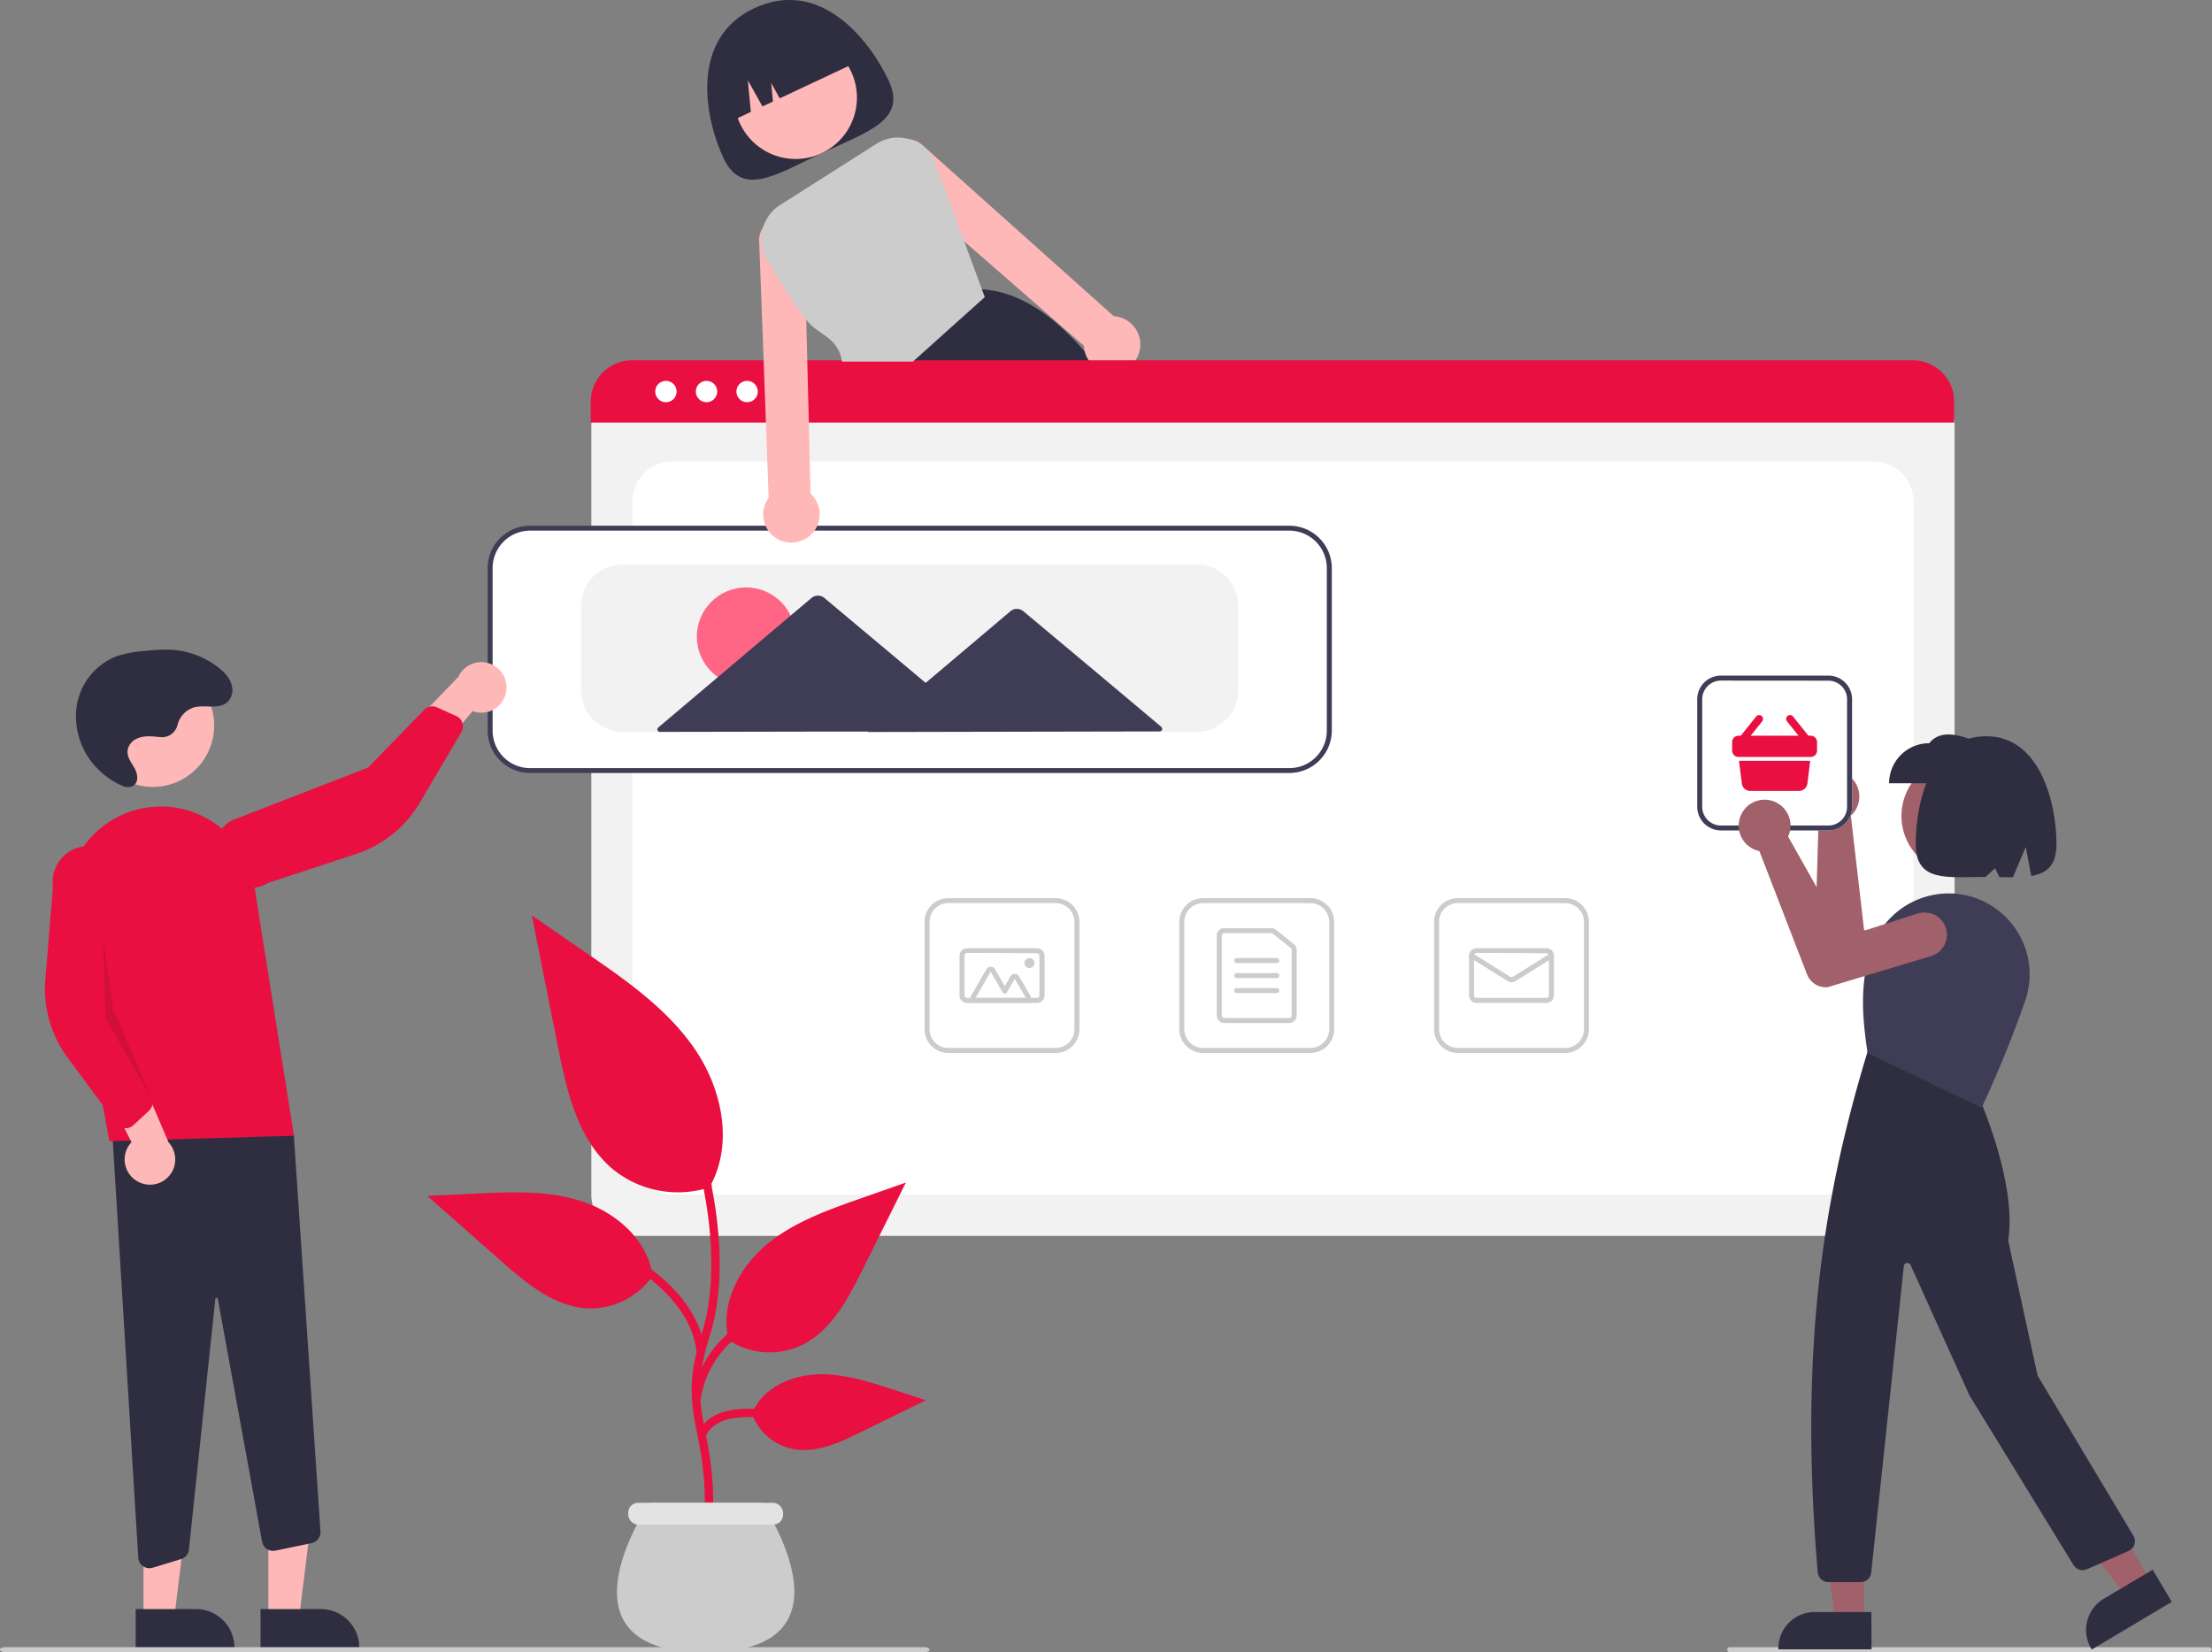 <svg xmlns="http://www.w3.org/2000/svg" viewBox="0 0 796.23 594.69"><rect x="0" y="0" width="796.23" height="594.69" fill="#808080" stroke="none"/><defs><style>.cls-1{fill:#2f2e41;}.cls-2{fill:#ffb8b8;}.cls-3{fill:#f2f2f2;}.cls-4{fill:#fff;}.cls-5{fill:#e90f40;}.cls-6{fill:#ccc;}.cls-7{fill:#3f3d56;}.cls-8{fill:#ff6584;}.cls-9{isolation:isolate;opacity:0.1;}.cls-10{fill:#a0616a;}.cls-11{fill:none;stroke:#e90f40;stroke-miterlimit:10;stroke-width:3px;}.cls-12{fill:#e3e3e3;}</style></defs><g id="Préisions"><g id="Site_vitrine" data-name="Site vitrine"><path class="cls-1" d="M319.85,28.94c6.76,14.38-7.56,18.46-24,26.17s-28.68,16.13-35.44,1.75S248.21,13.93,271.41,3C295.42-8.25,313.09,14.56,319.85,28.94Z"/><circle class="cls-2" cx="286.38" cy="35.14" r="22.08"/><path class="cls-1" d="M395.78,133.07c-.76-1-1.53-2-2.3-2.93q-1.5-1.86-3-3.61c-11.45-13.2-23.62-21.52-37-22.41h0l-.2,0-26.71,26L317.44,139l.19.48,4.9,12.2h85.85A208.6,208.6,0,0,0,395.78,133.07Z"/><path class="cls-1" d="M262.37,44h0l7.91-3.71-1.1-11.4,5.28,9.43,3.78-1.77-.64-6.65,3.08,5.5,28.07-13.19h0A23.37,23.37,0,0,0,277.65,11l-4.06,1.92A23.37,23.37,0,0,0,262.37,44Z"/><path class="cls-2" d="M408.93,118.6a10.09,10.09,0,0,0-6.52-4.59,9.34,9.34,0,0,0-1.49-.19l-68.5-61.24a8.12,8.12,0,0,0-5.06-2.42,7.24,7.24,0,0,0-1.14,0A8.15,8.15,0,0,0,320.86,64L347.09,86.9l43.06,37.54a10.45,10.45,0,0,0,.32,2.09,10.12,10.12,0,0,0,8.69,7.53,10,10,0,0,0,5.44-.9,10.37,10.37,0,0,0,3.49-2.67l.28-.35a10.14,10.14,0,0,0,.56-11.54Z"/><path class="cls-3" d="M688.75,444.85H227.68A14.85,14.85,0,0,1,212.85,430V153a10.89,10.89,0,0,1,10.87-10.87H692.53a11.06,11.06,0,0,1,11.05,11.06V430A14.85,14.85,0,0,1,688.75,444.85Z"/><path class="cls-4" d="M242.07,430H674.36a14.38,14.38,0,0,0,14.39-14.38V180.49a14.39,14.39,0,0,0-14.39-14.39H242.07a14.39,14.39,0,0,0-14.39,14.39V415.63A14.38,14.38,0,0,0,242.07,430Z"/><path class="cls-5" d="M703.38,152.12H212.64v-7.55a14.9,14.9,0,0,1,14.89-14.88h461a14.91,14.91,0,0,1,14.89,14.88Z"/><circle class="cls-4" cx="239.7" cy="140.93" r="3.85"/><circle class="cls-4" cx="254.32" cy="140.93" r="3.85"/><circle class="cls-4" cx="268.93" cy="140.93" r="3.85"/><path class="cls-6" d="M471.71,379H433.05a8.55,8.55,0,0,1-8.54-8.54V331.82a8.54,8.54,0,0,1,8.54-8.54h38.66a8.55,8.55,0,0,1,8.54,8.54v38.66A8.56,8.56,0,0,1,471.71,379Zm-38.66-53.94a6.75,6.75,0,0,0-6.75,6.74v38.66a6.75,6.75,0,0,0,6.75,6.74h38.66a6.75,6.75,0,0,0,6.74-6.74V331.82a6.75,6.75,0,0,0-6.74-6.74Z"/><path class="cls-6" d="M464.06,368.23H440.69a2.7,2.7,0,0,1-2.7-2.7V336.76a2.69,2.69,0,0,1,2.7-2.69h16.94a2.73,2.73,0,0,1,1.69.59l6.43,5.17a2.7,2.7,0,0,1,1,2.11v23.59A2.7,2.7,0,0,1,464.06,368.23Zm-23.37-32.37a.91.91,0,0,0-.9.9v28.77a.9.9,0,0,0,.9.9h23.37a.9.9,0,0,0,.9-.9V341.94a.89.89,0,0,0-.33-.7l-6.44-5.18a.89.89,0,0,0-.56-.2Z"/><path class="cls-6" d="M459.57,346.65H445.18a.9.9,0,1,1,0-1.8h14.39a.9.9,0,0,1,0,1.8Z"/><path class="cls-6" d="M459.57,352.05H445.18a.9.9,0,0,1,0-1.8h14.39a.9.9,0,0,1,0,1.8Z"/><path class="cls-6" d="M459.57,357.44H445.18a.9.9,0,1,1,0-1.8h14.39a.9.9,0,1,1,0,1.8Z"/><path class="cls-6" d="M563.41,379H524.75a8.55,8.55,0,0,1-8.54-8.54V331.82a8.54,8.54,0,0,1,8.54-8.54h38.66a8.55,8.55,0,0,1,8.54,8.54v38.66A8.56,8.56,0,0,1,563.41,379Zm-38.66-53.94a6.74,6.74,0,0,0-6.74,6.74v38.66a6.74,6.74,0,0,0,6.74,6.74h38.66a6.74,6.74,0,0,0,6.74-6.74V331.82a6.74,6.74,0,0,0-6.74-6.74Z"/><path class="cls-6" d="M556.66,361H531.49a2.71,2.71,0,0,1-2.7-2.7V344a2.71,2.71,0,0,1,2.7-2.7h25.17a2.7,2.7,0,0,1,2.7,2.7v14.38A2.7,2.7,0,0,1,556.66,361Zm-25.17-18a.9.9,0,0,0-.9.9v14.38a.9.9,0,0,0,.9.9h25.17a.9.9,0,0,0,.9-.9V344a.9.9,0,0,0-.9-.9Z"/><path class="cls-6" d="M544.08,353.52a2.67,2.67,0,0,1-1.43-.41l-13.43-8.39a.9.9,0,1,1,.95-1.53l13.43,8.4a.9.9,0,0,0,.95,0l13.44-8.4a.9.9,0,1,1,1,1.53l-13.43,8.39A2.7,2.7,0,0,1,544.08,353.52Z"/><path class="cls-6" d="M380,379H341.34a8.56,8.56,0,0,1-8.54-8.54V331.82a8.55,8.55,0,0,1,8.54-8.54H380a8.54,8.54,0,0,1,8.54,8.54v38.66A8.55,8.55,0,0,1,380,379Zm-38.66-53.94a6.74,6.74,0,0,0-6.74,6.74v38.66a6.74,6.74,0,0,0,6.74,6.74H380a6.76,6.76,0,0,0,6.75-6.74V331.82a6.76,6.76,0,0,0-6.75-6.74Z"/><path class="cls-6" d="M373.26,361H348.09a2.7,2.7,0,0,1-2.7-2.7V344a2.7,2.7,0,0,1,2.7-2.7h25.17A2.7,2.7,0,0,1,376,344v14.38A2.7,2.7,0,0,1,373.26,361Zm-25.17-18a.9.9,0,0,0-.9.9v14.38a.9.9,0,0,0,.9.9h25.17a.9.9,0,0,0,.9-.9V344a.9.9,0,0,0-.9-.9Z"/><path class="cls-6" d="M369.27,361H351.18a1.8,1.8,0,0,1-1.8-1.8,1.76,1.76,0,0,1,.24-.9l5.45-9.44a1.81,1.81,0,0,1,2.46-.66,1.79,1.79,0,0,1,.65.66l3.52,6.1,2-3.53a1.8,1.8,0,0,1,2.46-.66,1.74,1.74,0,0,1,.66.66l4,6.87a1.81,1.81,0,0,1-.66,2.46,1.86,1.86,0,0,1-.9.24Zm0-1.8h0l-4-6.88-2.82,4.88a.89.89,0,0,1-.78.45h0a.88.88,0,0,1-.77-.45l-4.3-7.44-5.45,9.44Z"/><circle class="cls-6" cx="370.56" cy="346.65" r="1.8"/><path class="cls-4" d="M464.11,277.78H190.8A14.85,14.85,0,0,1,176,263V204.51a14.85,14.85,0,0,1,14.83-14.84H464.11A14.86,14.86,0,0,1,479,204.51V263A14.86,14.86,0,0,1,464.11,277.78Z"/><path class="cls-7" d="M464.11,278.23H190.8A15.3,15.3,0,0,1,175.52,263V204.51a15.31,15.31,0,0,1,15.28-15.29H464.11a15.31,15.31,0,0,1,15.29,15.29V263A15.31,15.31,0,0,1,464.11,278.23ZM190.8,191a13.5,13.5,0,0,0-13.48,13.49V263a13.5,13.5,0,0,0,13.48,13.48H464.11A13.5,13.5,0,0,0,477.6,263V204.51A13.5,13.5,0,0,0,464.11,191Z"/><path class="cls-3" d="M430.85,263.4H224.07a14.86,14.86,0,0,1-14.84-14.84V218a14.86,14.86,0,0,1,14.84-14.83H430.85A14.85,14.85,0,0,1,445.68,218v30.57A14.85,14.85,0,0,1,430.85,263.4Z"/><circle class="cls-8" cx="268.57" cy="229.18" r="17.74"/><path class="cls-7" d="M418,261.61l-25-21L368.35,220a3.59,3.59,0,0,0-4.63,0l-24.53,20.74-6,5.06-9-7.57-27.45-23a3.6,3.6,0,0,0-4.63,0l-27.37,23.13-27.79,23.5a.89.89,0,0,0-.11,1.26.9.9,0,0,0,.69.32l57-.11,18,0-.17.15,53.77-.11,51.3-.1a.89.89,0,0,0,.58-1.58Z"/><polygon class="cls-2" points="96.6 582.72 107.62 582.72 112.86 540.2 96.6 540.2 96.6 582.72"/><path class="cls-1" d="M93.79,593.4h35.54V593a13.83,13.83,0,0,0-13.83-13.83H93.79Z"/><polygon class="cls-2" points="51.65 582.72 62.67 582.72 67.91 540.2 51.65 540.2 51.65 582.72"/><path class="cls-1" d="M48.84,593.4H84.38V593a13.84,13.84,0,0,0-13.84-13.83H48.84Z"/><path class="cls-1" d="M55,564.29l10.21-3.11A4,4,0,0,0,68,557.73l9.51-90.19a.44.44,0,0,1,.43-.41.43.43,0,0,1,.46.37l15.94,87.39a4,4,0,0,0,4.71,3.25h.09l13-2.69a4.07,4.07,0,0,0,3.22-4.24L105.72,408,40,400.88l9.77,159.78a4,4,0,0,0,4,3.8A4.26,4.26,0,0,0,55,564.29Z"/><circle class="cls-2" cx="55.01" cy="261.16" r="22.08"/><path class="cls-5" d="M105.82,408.81,91.56,319a34,34,0,0,0-38.95-28.27,33.67,33.67,0,0,0-4.21.94h0a33.94,33.94,0,0,0-23.91,38.9L39.4,410.78Z"/><path class="cls-2" d="M48.92,424.88a9.06,9.06,0,0,1-1.57-13.78L32.61,382.56l16.6,1.77,11.45,26.83a9.09,9.09,0,0,1-11.74,13.72Z"/><path class="cls-5" d="M45.76,406.07a4,4,0,0,0,2.18-1l5.64-5.21a4,4,0,0,0,1-4.54L43.29,368.56l1.6-52.79a13,13,0,0,0-25.83,3.49v0l-2.73,33.19a41.69,41.69,0,0,0,8,28.22l17.57,23.77a4.08,4.08,0,0,0,2.88,1.62A4.22,4.22,0,0,0,45.76,406.07Z"/><path class="cls-2" d="M182.17,249.13a9,9,0,0,1-10.53,7.24,9.24,9.24,0,0,1-1.54-.42l-20.54,24.7-4.84-16,20.25-21a9.09,9.09,0,0,1,17.2,5.47Z"/><path class="cls-5" d="M166.08,259.37a4,4,0,0,0-1.8-1.61l-7-3.16a4.06,4.06,0,0,0-4.56.87l-20.21,20.8L83.27,295.38A13,13,0,1,0,96.56,317.8h0l31.63-10.42A41.75,41.75,0,0,0,151.07,289l15-25.45a4.05,4.05,0,0,0,.37-3.28A3.5,3.5,0,0,0,166.08,259.37Z"/><polygon class="cls-9" points="37.1 337.73 38 366.5 54.56 395.28 40.73 363.2 37.1 337.73"/><path class="cls-1" d="M57.54,265.31a5.77,5.77,0,0,0,6.32-4.23,8.81,8.81,0,0,1,6.25-6.54c4-.92,9,1,12-2.08a6,6,0,0,0,1.42-5.26c-.55-3-2.68-5.23-5-7a30.56,30.56,0,0,0-17-6.34,59.75,59.75,0,0,0-9.55.47,42.07,42.07,0,0,0-9.77,1.79,23,23,0,0,0-14.39,16.79,26.6,26.6,0,0,0,5.45,21.7,28.5,28.5,0,0,0,10.93,8.32,4.26,4.26,0,0,0,3.25.16c2.65-1.05,2.22-4.35,1-6.54-1.3-2.35-3.3-4.63-2.25-7.49A5.63,5.63,0,0,1,49,266c2.64-1.35,5.6-1,8.44-.7Z"/><path class="cls-6" d="M1.72,594.69H332.88c.95,0,1.72-.4,1.72-.9s-.77-.9-1.72-.9H1.72c-.95,0-1.72.41-1.72.9S.77,594.69,1.72,594.69Z"/><path class="cls-2" d="M291.77,177.62l-.64-26-.54-21.53-.37-15.07-.73-29.37A8.13,8.13,0,0,0,275.37,81a6,6,0,0,0-.67.86,8,8,0,0,0-1.41,5.44l1.6,42.86.8,21.53,1,27.47a10.31,10.31,0,0,0-.8,1.26,10.16,10.16,0,0,0,12.24,14.36,10.73,10.73,0,0,0,1.11-.45,10.16,10.16,0,0,0,2.5-16.69Z"/><path class="cls-6" d="M353.44,104.12,347.09,86.9,336.8,59a14.36,14.36,0,0,0-8.94-8.71l-.5-.15a14.36,14.36,0,0,0-11.9,1.64l-34.64,22a14.46,14.46,0,0,0-4.74,19.55,248.25,248.25,0,0,0,14.14,21.75c4,5.49,11.56,6.08,12.86,15.07h25.54l25.86-23.21Z"/><path class="cls-10" d="M654.14,279.36c-.21.17-.41.34-.6.52a9.33,9.33,0,0,0-.39,13.19,8.86,8.86,0,0,0,.77.73,7.74,7.74,0,0,0,.73.55L653.24,342a7.26,7.26,0,0,0,5,7.08h.09L697,353.16a8,8,0,1,0,1.69-15.91h-.14L671,334.81l-4.77-41.22a10.55,10.55,0,0,0,.88-.89,9.34,9.34,0,0,0-12.93-13.34Z"/><path class="cls-6" d="M622.72,594.69H795.34a.9.9,0,0,0,0-1.79H622.72a.9.9,0,1,0,0,1.79Z"/><path class="cls-4" d="M619.47,298.91h38.66a8.55,8.55,0,0,0,8.54-8.54V251.71a8.54,8.54,0,0,0-8.54-8.54H619.47a8.55,8.55,0,0,0-8.54,8.54v38.66A8.56,8.56,0,0,0,619.47,298.91Z"/><path class="cls-7" d="M619.47,298.91h38.66a8.55,8.55,0,0,0,8.54-8.54V251.71a8.54,8.54,0,0,0-8.54-8.54H619.47a8.55,8.55,0,0,0-8.54,8.54v38.66A8.56,8.56,0,0,0,619.47,298.91ZM658.13,245a6.74,6.74,0,0,1,6.74,6.74v38.66a6.74,6.74,0,0,1-6.74,6.74H619.47a6.74,6.74,0,0,1-6.74-6.74V251.71a6.74,6.74,0,0,1,6.74-6.74Z"/><path class="cls-5" d="M651.79,272.46h-26a2.28,2.28,0,0,1-2.29-2.29v-3.06a2.29,2.29,0,0,1,2.29-2.29h.82l5.53-6.91a1.39,1.39,0,0,1,2.17,1.74l-4.14,5.17h17.23l-4.14-5.17a1.39,1.39,0,1,1,2.16-1.75h0l5.53,6.91h.82a2.3,2.3,0,0,1,2.3,2.29v3.06A2.29,2.29,0,0,1,651.79,272.46Z"/><path class="cls-5" d="M650.6,282a3.06,3.06,0,0,1-3,2.68H630a3,3,0,0,1-3-2.68l-1-7.82a1.93,1.93,0,0,1,0-.34h25.56a1,1,0,0,1,0,.34Z"/><circle class="cls-10" cx="705.28" cy="293.7" r="20.83"/><polygon class="cls-10" points="670.97 583.64 660.57 583.64 655.63 543.53 670.97 543.53 670.97 583.64"/><path class="cls-1" d="M673.62,580.24H653.14a13.05,13.05,0,0,0-13,13h0v.43h33.53Z"/><polygon class="cls-10" points="774.33 569.26 765.39 574.58 740.62 542.65 753.81 534.8 774.33 569.26"/><path class="cls-1" d="M774.87,565l-17.6,10.47h0a13.05,13.05,0,0,0-4.53,17.89h0l.21.37,28.81-17.16Z"/><path class="cls-1" d="M658.12,569.47h11.64a3.81,3.81,0,0,0,3.8-3.41L685.3,455.71a1.27,1.27,0,0,1,2.42-.39l21.18,46.89,37.49,61.14a3.84,3.84,0,0,0,4.79,1.5l15-6.59a3.82,3.82,0,0,0,2-5,2.78,2.78,0,0,0-.22-.42L733.44,495.1l-10.58-48.63c3.33-21.09-10.92-52.44-11.07-52.75l-.07-.16-39.26-15.34-.19.24C656.78,429.27,647.35,484,654.31,566A3.85,3.85,0,0,0,658.12,569.47Z"/><path class="cls-7" d="M713.3,398.7l.19-.38c.08-.19,8.81-18.6,15.54-38.28a29,29,0,0,0-2-23.26,29.39,29.39,0,0,0-18.71-14.39h0a29.39,29.39,0,0,0-34.1,17.6c-5.34,13.35-3.64,27.59-2,38.8l0,.22.2.1Z"/><path class="cls-1" d="M680,281.93H713.1V267.52c-7.26-2.89-14.36-5.34-18.66,0A14.42,14.42,0,0,0,680,281.93Z"/><path class="cls-1" d="M714.93,265c19.78,0,25.32,24.79,25.32,38.77,0,7.8-3.53,10.59-9.07,11.53l-2-10.43-4.59,10.88c-1.55,0-3.19,0-4.88-.05l-1.56-3.2-3.46,3.14c-13.89,0-25.11,2.05-25.11-11.87S694.48,265,714.93,265Z"/><path class="cls-10" d="M627,292.71c-.12.23-.24.47-.34.71a9.32,9.32,0,0,0,4.75,12.31,9.17,9.17,0,0,0,1,.38c.3.09.59.16.89.22l17.17,44.42a7.25,7.25,0,0,0,7.34,4.58h.09l37.22-11.21a8,8,0,0,0-4.62-15.32l-.14,0-26.33,8.45-20.39-36.14a8.74,8.74,0,0,0,.46-1.16A9.33,9.33,0,0,0,627,292.71Z"/><path class="cls-5" d="M256.27,427.07a37,37,0,0,1-35.75-6.3C208,410.26,204.08,393,200.88,376.92q-4.73-23.71-9.44-47.42l19.78,13.62c14.22,9.79,28.77,19.9,38.62,34.09s14.14,33.55,6.23,48.9"/><path class="cls-5" d="M235.3,458.68a27.25,27.25,0,0,1-23.75,12.25c-12-.57-22-9-31.06-16.92l-26.68-23.56,17.66-.85c12.7-.6,25.73-1.17,37.82,2.75s23.25,13.34,25.46,25.86"/><path class="cls-5" d="M261.74,482a27,27,0,0,0,26.39,2.4c10.83-5,16.91-16.46,22.23-27.15l15.72-31.6-16.54,5.81c-11.9,4.19-24.08,8.53-33.73,16.64S259.43,469,262.07,481.35"/><path class="cls-5" d="M270.48,508.27a19.87,19.87,0,0,0,14.38,13.17c8.58,1.9,17.25-2.1,25.12-6L333.29,504,321,500c-8.83-2.86-17.9-5.75-27.17-5.3S274.9,499.64,271,508"/><path class="cls-11" d="M252.9,419.68s9.69,33.82,1.1,60.9,1.22,31.95,1.22,60.34"/><path class="cls-11" d="M230.73,456.2s19.79,11.78,21.53,30.56"/><path class="cls-11" d="M270.48,476.11a37,37,0,0,0-19.87,28"/><path class="cls-11" d="M278.09,509.46s-20.49-4.65-25.51,7.06"/><path class="cls-6" d="M255.16,594.63H254c-2.41,0-4.71,0-6.88-.12-47.14-4.26-13.25-53.6-13.25-53.6h40.26l.26.22h0C277.62,546,307.83,594,255.16,594.63Z"/><rect class="cls-12" x="226.13" y="540.92" width="55.76" height="7.85" rx="3.57"/></g></g></svg>